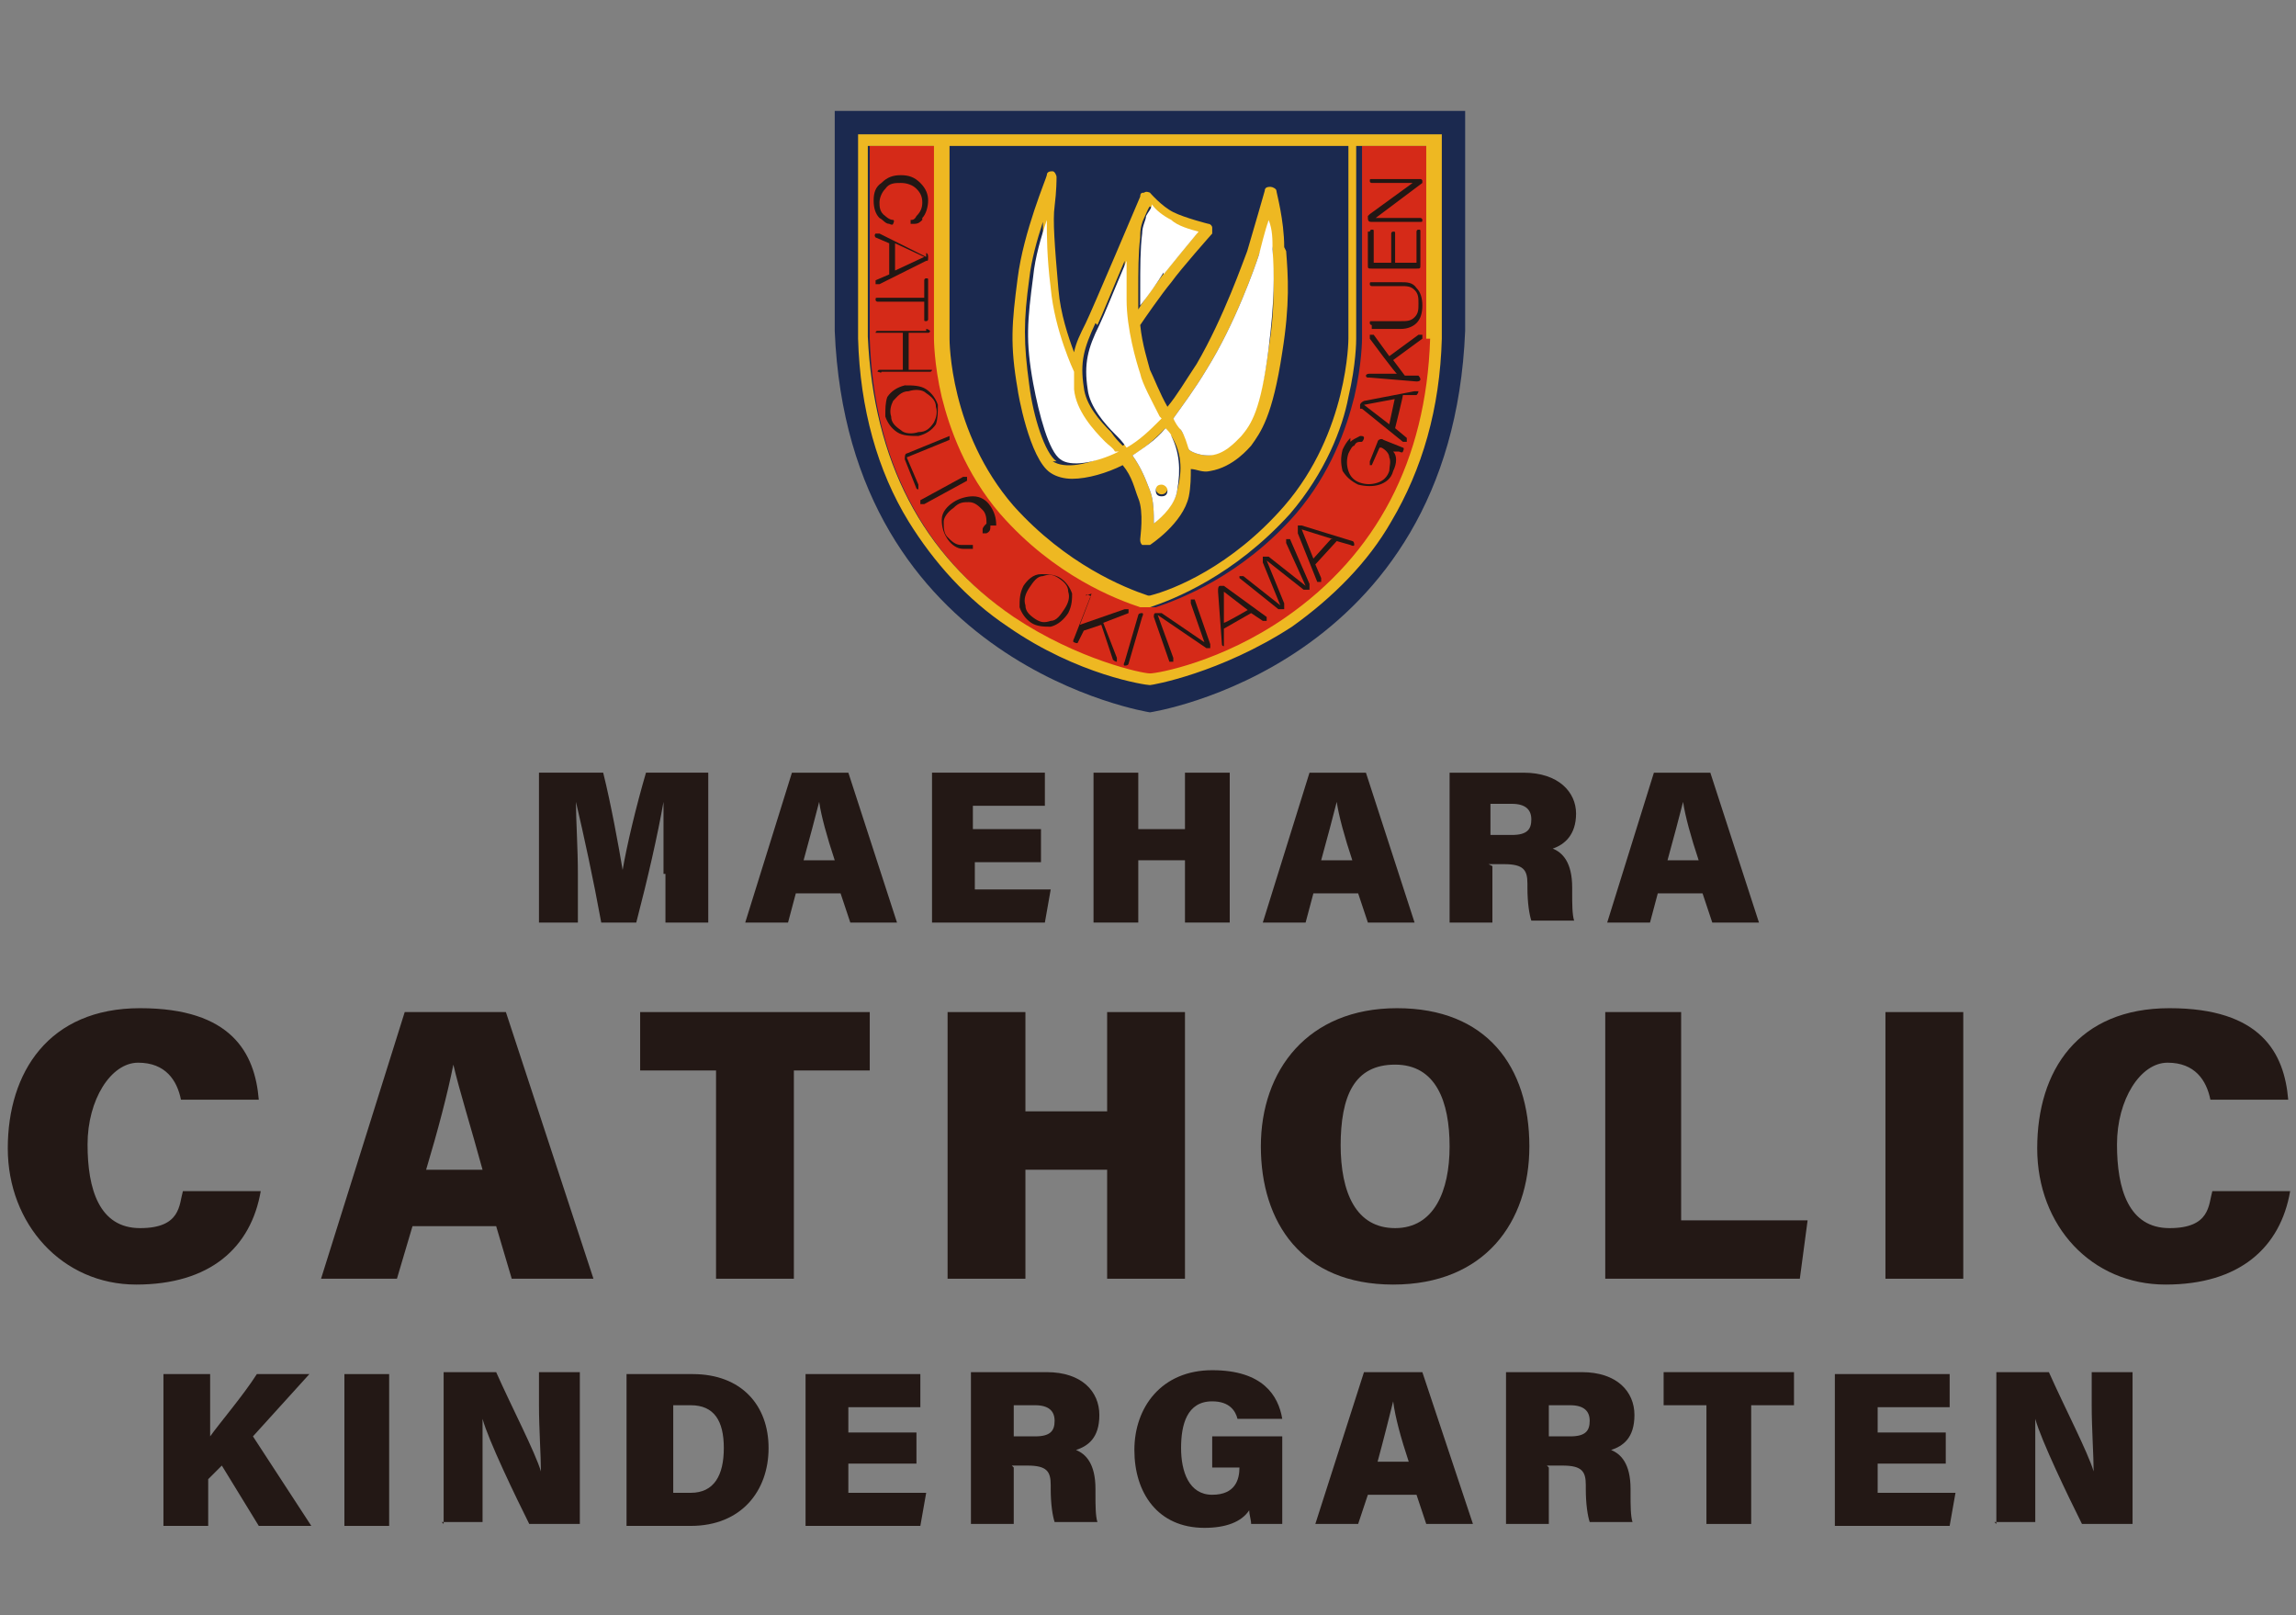 <?xml version="1.0" encoding="UTF-8"?>
<svg id="_レイヤー_1" xmlns="http://www.w3.org/2000/svg" version="1.1" xmlns:xlink="http://www.w3.org/1999/xlink" viewBox="0 0 118 83">
  <rect x="0" y="0" width="118" height="83" fill="#808080" stroke="none"/>
  <!-- Generator: Adobe Illustrator 29.3.1, SVG Export Plug-In . SVG Version: 2.1.0 Build 151)  -->
  <defs>
    <style>
      .st0 {
        fill: #231815;
      }

      .st1 {
        fill: #fff;
      }

      .st2 {
        fill: #221714;
      }

      .st3 {
        fill: #d52a18;
      }

      .st4 {
        fill: #1b294f;
      }

      .st5 {
        fill: #eeb822;
      }
    </style>
  </defs>
  <g>
    <path class="st4" d="M42.9,5.7v11.3c.7,17.2,16.2,19.6,16.2,19.6,0,0,15.5-2.3,16.2-19.6V5.7s-32.4,0-32.4,0Z"/>
    <path class="st3" d="M48.1,7.5h-3.4v9.9c.2,6.3,2.8,11.2,7.5,14.4,3.3,2.2,6.5,2.9,7,2.9.4,0,3.7-.7,7-2.9,4.7-3.2,7.2-8,7.4-14.3V7.5s-3.6,0-3.6,0v9.9c0,0,0,1.3-.4,3-.4,1.6-1.2,3.9-3,6-2.8,3.2-6,4.4-7.2,4.8h-.3c0,0,0,0,0,0-.1,0-.2,0-.2,0-1.2-.4-4.3-1.6-7.2-4.8-1.8-2.1-2.7-4.4-3-6-.4-1.7-.4-2.9-.4-3V7.5Z"/>
    <path class="st2" d="M70.5,16.7c0,0-.1,0-.1-.1s0-.1.1-.1h1.5c.3,0,.5,0,.7-.2.2-.2.2-.4.2-.7s0-.5-.2-.7-.4-.2-.7-.2h-1.5c0,0-.1,0-.1-.1s0-.1.1-.1h1.5c.3,0,.6,0,.8.3.2.2.3.5.3.9s-.1.7-.3.9c-.2.2-.5.3-.8.3h-1.5Z"/>
    <path class="st2" d="M70.4,11.9c0,0,0-.1.1-.1s.1,0,.1.1v1.6s0,0,0,0h.9v-1.5c0,0,0-.1.1-.1s.1,0,.1.1v1.5h1.1s0,0,0,0v-1.6c0,0,0-.1.1-.1s.1,0,.1.1v1.7c0,.2,0,.2-.2.2h-2.3c-.2,0-.2,0-.2-.2v-1.7Z"/>
    <path class="st2" d="M70.5,11.4c-.1,0-.2,0-.2-.2s0-.1,0-.1c0,0,0,0,.1-.1l2.2-1.6h-2.1c0,0-.1,0-.1-.1s0-.1.1-.1h2.5c0,0,.1,0,.1.1s0,.1,0,.1l-2.4,1.8h2.3c0,0,.1,0,.1.1s0,.1-.1.1h-2.4Z"/>
    <path class="st2" d="M47.4,11.3c-.1.1-.2.2-.4.2,0,0-.1,0-.2,0,0,0,0-.1,0-.2.1,0,.2,0,.3-.2.2-.2.3-.4.3-.7s-.1-.5-.3-.7-.5-.3-.8-.3-.6,0-.8.3c-.2.2-.3.5-.3.7s0,.5.3.7c0,0,.2.2.4.2,0,0,.1,0,0,.2,0,0,0,.1-.2,0-.2,0-.3-.2-.5-.3-.2-.2-.3-.5-.3-.9s.1-.7.4-.9c.3-.3.6-.4,1-.4s.7.1,1,.4c.3.3.4.6.4.9s-.1.7-.3.9Z"/>
    <path class="st2" d="M47.6,13c0,0,.1,0,.1.2s0,.2-.1.2l-2.4,1.2c0,0-.2,0-.2,0,0,0,0-.1,0-.2l.7-.3v-1.6l-.7-.3c0,0-.1-.1,0-.2,0,0,0,0,.2,0l2.4,1.2ZM46,13.9l1.5-.7-1.5-.7v1.4Z"/>
    <path class="st2" d="M47.7,16.4c0,0,0,.1-.1.1s-.1,0-.1-.1v-.9h-2.4c0,0-.1,0-.1-.1s0-.1.1-.1h2.4v-.9c0,0,0-.1.1-.1s.1,0,.1.1v2.1Z"/>
    <path class="st2" d="M55.8,30.6c0,0,0-.1.2,0,0,0,.1,0,0,.2l-.5,1.3,2.3-.8c0,0,.1,0,.2,0,0,0,0,.1,0,.2l-1.3.5.7,1.8c0,0,0,.2,0,.2,0,0-.1,0-.2-.1l-.6-1.8-.9.3-.3.6c0,0,0,.1-.2,0,0,0-.1,0,0-.2l.9-2.3Z"/>
    <path class="st2" d="M58.5,31.6c0,0,0-.1.2-.1,0,0,.1,0,0,.2l-.7,2.4c0,0,0,.1-.2.1,0,0-.1,0,0-.2l.7-2.4Z"/>
    <path class="st2" d="M59.3,31.7c0-.1,0-.2.1-.2,0,0,.1,0,.1,0,0,0,.1,0,.2,0l2.2,1.5-.7-2c0,0,0-.2,0-.2,0,0,.1,0,.2,0l.8,2.3c0,0,0,.2,0,.2,0,0-.1,0-.2,0l-2.5-1.7.8,2.2c0,0,0,.2,0,.2,0,0-.1,0-.2,0l-.8-2.3Z"/>
    <path class="st2" d="M62.6,30.3c0,0,0-.2.1-.2,0,0,.2,0,.2,0l2.2,1.6c0,0,0,.1,0,.2,0,0-.1,0-.2,0l-.6-.4-1.4.8v.7c0,0,0,.1,0,.2,0,0-.1,0-.1-.1l-.2-2.7ZM64.2,31.4l-1.3-1v1.6c.1,0,1.3-.7,1.3-.7Z"/>
    <path class="st2" d="M63.7,29.8c0,0,0-.1,0-.2,0,0,.1,0,.2,0l1.9,1.5-.9-2.2c0-.1,0-.2,0-.3,0,0,.2,0,.3,0l1.9,1.5-1-2.2c0,0,0-.2,0-.2,0,0,.1,0,.2,0l1,2.3c0,.1,0,.2,0,.3,0,0-.2,0-.3,0l-1.9-1.5.9,2.2c0,.1,0,.2,0,.3,0,0-.2,0-.3,0l-2-1.6Z"/>
    <path class="st2" d="M66.7,27.2c0,0,0-.2,0-.2,0,0,.1,0,.2,0l2.6.8c0,0,.1,0,.1.2,0,0,0,.1-.2,0l-.7-.2-1.1,1.2.3.7c0,0,0,.2,0,.2,0,0-.1,0-.2,0l-1-2.5ZM68.5,27.7l-1.6-.5.6,1.5.9-1Z"/>
    <path class="st2" d="M69.4,22.7c.1-.1.3-.2.5-.3.1,0,.2,0,.2.1,0,0,0,.1-.1.2-.2,0-.3,0-.4.2-.1,0-.2.2-.3.4-.1.3-.1.6,0,.9.1.3.3.5.6.6.3.1.6.1.9,0s.5-.3.6-.6c0-.2.1-.5,0-.7,0-.2-.2-.4-.4-.5h-.1c0,0,0,0,0,0l-.4.9c0,0,0,0-.1,0,0,0,0,0,0-.2l.4-1c0-.1.2-.2.3-.1l1,.4c0,0,.1,0,0,.2,0,0,0,.1-.2,0h-.3c.2.2.2.6,0,1-.1.4-.4.6-.7.7-.3.1-.7.1-1.1,0-.4-.2-.6-.4-.8-.7-.1-.4-.1-.7,0-1.1.1-.2.2-.4.4-.6Z"/>
    <path class="st2" d="M69.9,21c0,0,0-.1,0-.2,0,0,0-.1.2-.2l2.6-.5c0,0,.2,0,.2,0,0,0,0,.1-.1.2h-.7c0,.1-.4,1.7-.4,1.7l.6.5c0,0,0,.1,0,.2,0,0-.1,0-.2,0l-2.1-1.7ZM71.7,20.5l-1.6.3,1.3,1,.3-1.4Z"/>
    <path class="st2" d="M70.3,19.4c0,0-.1,0-.1-.1,0,0,0-.1.2-.1h1.4c0,.1-1.4-1.8-1.4-1.8,0,0,0-.1,0-.2,0,0,.1,0,.2,0l.8,1.1,1.5-1.1c0,0,.2,0,.2,0,0,0,0,.1,0,.2l-1.5,1.1.6.8h.7c0,0,.1.1.1.2,0,0,0,.1-.2.1l-2.4-.2Z"/>
    <path class="st2" d="M47.6,16.9c0,0,.1,0,.2.1,0,0,0,.1-.1.1h-1s0,1.9,0,1.9h1c0,0,.1,0,.2,0,0,0,0,.1-.1.1h-2.5c0,.1-.1,0-.2,0,0,0,0-.1.1-.1h1.2c0,0,0-1.9,0-1.9h-1.2c0,0-.1,0-.2,0,0,0,0-.1.1-.1h2.5Z"/>
    <path class="st2" d="M48.1,21.8c-.2.3-.5.5-.9.6-.4,0-.8,0-1.1-.2-.3-.2-.5-.5-.6-.8,0-.4,0-.7.1-1,.2-.3.5-.5.9-.6.4,0,.8,0,1.1.2.3.2.5.5.6.8,0,.4,0,.7-.1,1ZM47.6,20.2c-.2-.2-.6-.2-.9-.1-.4,0-.6.3-.8.5-.1.2-.2.5-.1.8,0,.3.2.5.5.7.2.2.6.2.9.1.4,0,.6-.2.8-.5.1-.2.2-.5.1-.8,0-.3-.2-.5-.5-.7Z"/>
    <path class="st2" d="M48.6,22.4c0,0,.2,0,.2,0,0,0,0,.1,0,.2l-2.2.9s0,0,0,0l.6,1.4c0,0,0,.1,0,.2s-.1,0-.1,0l-.6-1.5c0-.1,0-.3.1-.3l2.2-.9Z"/>
    <path class="st2" d="M49.5,24.5c0,0,.2,0,.2,0,0,0,0,.1,0,.2l-2.2,1.2c0,0-.2,0-.2,0,0,0,0-.1,0-.2l2.2-1.2Z"/>
    <path class="st2" d="M50.9,27c0,.2,0,.3-.2.4,0,0-.1,0-.2,0,0,0,0-.1,0-.2,0-.1.1-.2.2-.3,0-.2,0-.5-.2-.7-.2-.2-.4-.4-.7-.4-.3,0-.5,0-.8.3-.3.2-.5.5-.5.7,0,.3,0,.6.2.8.2.2.4.4.7.4.1,0,.3,0,.4,0,0,0,.1,0,.2,0,0,0,0,.1,0,.2-.2,0-.4,0-.5,0-.3,0-.6-.2-.8-.5-.2-.3-.3-.6-.3-1,0-.4.3-.7.6-.9.3-.2.7-.3,1-.3.4,0,.7.2.9.5.2.3.3.6.3,1Z"/>
    <path class="st2" d="M55.1,30.4c0,.4,0,.7-.2,1.1-.2.3-.5.6-.9.7-.3,0-.7,0-1-.2-.3-.2-.5-.5-.6-.8,0-.4,0-.7.2-1.1.2-.3.5-.6.9-.6.3,0,.7,0,1,.2.3.2.5.5.6.8ZM53.6,29.6c-.3,0-.5.3-.7.6-.2.3-.3.6-.2.9,0,.3.2.5.5.7.3.2.5.2.8.1.3,0,.5-.3.7-.6.2-.3.3-.6.2-.9,0-.3-.2-.5-.5-.7-.3-.2-.5-.2-.8-.1Z"/>
    <g>
      <g>
        <path class="st5" d="M66,12.7c0-1.4-.4-2.8-.4-2.9,0-.1-.2-.2-.3-.2-.1,0-.3,0-.3.2,0,0-.6,2.1-.9,3.1-.2.5-1.2,3.4-2.6,5.8-.6.9-1,1.6-1.5,2.2-.4-.7-.7-1.5-.9-1.9-.1-.4-.4-1.3-.5-2.3.2-.3,1.1-1.6,1.6-2.2.5-.7,2.1-2.5,2.1-2.5,0,0,0-.2,0-.3,0-.1-.1-.2-.2-.2,0,0-1.2-.3-1.8-.6-.6-.3-1.2-1-1.2-1,0,0-.2-.1-.3,0-.1,0-.2,0-.2.2,0,0-2.5,5.9-2.8,6.5-.3.6-.5,1-.6,1.5-.3-.8-.7-2-.8-3.2-.2-2.3-.3-3.6-.2-4.3.1-.8.1-1.4.1-1.5,0-.1-.1-.3-.2-.3-.1,0-.3,0-.3.2,0,.1-1.2,2.9-1.5,5.3-.3,2.3-.4,3.4,0,5.7,0,.1.6,3.6,1.7,4.3.3.2.7.3,1.1.3.8,0,1.8-.3,2.6-.7.5.6.6,1.2.8,1.7.3.7.1,2,.1,2.1,0,.1,0,.2.1.3,0,0,.1,0,.2,0s.1,0,.2,0c0,0,1.7-1.1,2-2.5.1-.5.1-1,.1-1.4.3,0,.6.2,1,.1,1.2-.2,2-1.2,2.1-1.3h0c.5-.7,1.1-1.5,1.6-4.8.4-2.5.3-3.9.2-5.2ZM58.6,12.1c0-.4.1-.7.2-.9.1-.2.2-.5.3-.6.3.3.7.6,1,.8.4.2,1,.4,1.4.6-.5.6-1.4,1.7-1.8,2.2-.3.4-.9,1.2-1.2,1.7,0-.1,0-.7,0-.8,0-1.2,0-2.1.1-2.9ZM56.4,16.7c.2-.4.8-1.9,1.4-3.3,0,.5,0,1.9,0,2,0,1.5.5,3.1.7,3.8.2.5.6,1.4,1,2.2-.5.6-1.1,1.1-1.8,1.5-.2-.2-.4-.4-.6-.7-.6-.6-1.3-1.4-1.4-2.3-.2-1.3,0-2,.6-3.3ZM54.3,23.7c-.6-.4-1.2-2.3-1.4-3.9-.3-2.2-.3-3.3,0-5.5.1-.9.4-2,.7-2.9,0,.8,0,1.9.2,3.5.2,2.2,1.2,4.2,1.2,4.3,0,0,0,0,0,0,0,.3,0,.6,0,.9.1,1.1,1,2,1.6,2.7.2.2.3.4.5.5-1.2.6-2.4.8-3,.4ZM60.5,25.2c-.1.7-.8,1.3-1.2,1.7,0-.5,0-1.2-.2-1.7-.2-.5-.4-1.1-.9-1.8.7-.4,1.2-.9,1.7-1.4,0,.2.2.3.3.4.5.8.6,1.7.3,2.8ZM65.2,17.9c-.4,3.1-1,3.8-1.4,4.4h0c-.3.4-.9,1-1.7,1.1-.5,0-.9-.2-1-.3,0-.4-.2-.7-.4-1-.1-.2-.2-.4-.4-.6.5-.7,1.1-1.5,1.7-2.5,1.5-2.4,2.5-5.3,2.7-5.9.2-.5.4-1.2.5-1.8,0,.4.1,1,.2,1.5,0,1.3.2,2.7-.2,5.1Z"/>
        <circle class="st5" cx="59.7" cy="25.1" r=".3"/>
      </g>
      <g>
        <path class="st1" d="M57.3,23.2c-.1-.2-.3-.3-.5-.5-.6-.6-1.5-1.6-1.6-2.7,0-.3,0-.6,0-.9,0,0,0,0,0,0,0,0-1-2.1-1.2-4.3-.2-1.6-.2-2.7-.2-3.5-.3.9-.6,1.9-.7,2.9-.3,2.3-.4,3.3,0,5.5.3,1.6.8,3.5,1.4,3.9.5.4,1.8.2,3-.4Z"/>
        <path class="st1" d="M60.5,25.2c.2-1.1.1-2-.3-2.8,0-.1-.2-.3-.3-.4-.5.6-1.1,1-1.7,1.4.5.7.7,1.3.9,1.8.2.5.2,1.2.2,1.7.5-.4,1.1-1,1.2-1.7ZM59.7,24.9c.1,0,.3.1.3.3s-.1.3-.3.3-.3-.1-.3-.3.1-.3.3-.3Z"/>
        <path class="st1" d="M59.8,14.1c.4-.5,1.3-1.6,1.8-2.2-.4-.1-1.1-.3-1.4-.6-.4-.2-.8-.5-1-.8,0,.2-.2.4-.3.6,0,.2-.2.5-.2.9-.1.8-.1,1.7-.1,2.9,0,.1,0,.7,0,.8.4-.5.9-1.2,1.2-1.7Z"/>
        <path class="st1" d="M61.1,23.1c.1.1.5.3,1,.3.8,0,1.4-.7,1.7-1h0c.5-.6,1-1.3,1.4-4.5.3-2.4.3-3.8.2-5.1,0-.5,0-1-.2-1.5-.2.6-.4,1.4-.5,1.8-.2.6-1.2,3.5-2.7,5.9-.6,1-1.2,1.8-1.7,2.5.1.2.2.4.4.6.2.3.3.7.4,1Z"/>
        <path class="st1" d="M59.6,21.4c-.4-.8-.9-1.7-1-2.2-.2-.6-.7-2.3-.7-3.8,0-.1,0-1.5,0-2-.6,1.4-1.2,2.9-1.4,3.3-.6,1.2-.8,2-.6,3.3.1.9.9,1.8,1.4,2.3.2.2.4.4.6.7.7-.4,1.2-.9,1.8-1.5Z"/>
      </g>
    </g>
    <path class="st5" d="M69.9,6.9h-25.8v10.5h0c.1,3.6,1,6.8,2.6,9.4,1.3,2.1,3,4,5.1,5.4,3.6,2.5,7.1,3,7.3,3h0s0,0,0,0c.1,0,3.6-.6,7.3-3,2.1-1.5,3.9-3.3,5.1-5.4,1.6-2.7,2.5-5.8,2.6-9.4V6.9s-4.2,0-4.2,0ZM69.3,7.5v9.9h0c0,0,0,4.8-3.3,8.6-2.7,3.1-5.7,4.3-6.9,4.6h-.1c0,0,0,0,0,0-1.2-.4-4.2-1.6-6.9-4.6-3.3-3.8-3.3-8.5-3.3-8.6V7.5h20.5ZM73.5,17.4c-.2,6.3-2.8,11.1-7.4,14.3-3.3,2.3-6.6,2.9-7,2.9-.4,0-3.7-.7-7-2.9-4.7-3.2-7.2-8-7.5-14.4V7.5h3.4v9.9c0,0,0,1.3.4,3,.4,1.6,1.2,3.9,3,6,2.8,3.2,6,4.4,7.2,4.8,0,0,0,0,.2,0h0s.3,0,.3,0c1.2-.4,4.3-1.6,7.2-4.8,1.8-2.1,2.7-4.4,3-6,.4-1.7.4-2.9.4-3V7.5h3.6v9.9Z"/>
  </g>
  <g>
    <g>
      <path class="st0" d="M13.4,61.2c-.5,2.9-2.6,4.8-6.4,4.8S.4,62.9.4,59s2.1-7.2,6.8-7.2,5.9,2.3,6.1,4.7h-4c-.2-1-.8-1.9-2.2-1.9s-2.6,1.9-2.6,4.2.6,4.3,2.7,4.3,2-1.2,2.2-1.9h4Z"/>
      <path class="st0" d="M21.2,63l-.8,2.7h-3.9l4.3-13.7h5.2l4.5,13.7h-4.2l-.8-2.7h-4.3ZM24.8,60.1c-.6-2.2-1.2-4.1-1.5-5.4h0c-.3,1.5-.8,3.4-1.4,5.4h2.9Z"/>
      <path class="st0" d="M36.8,55h-3.9v-3h11.8v3h-3.9v10.7h-4v-10.7Z"/>
      <path class="st0" d="M48.7,52h4v5.1h4.2v-5.1h4v13.7h-4v-5.6h-4.2v5.6h-4v-13.7Z"/>
      <path class="st0" d="M78.6,58.9c0,3.9-2.3,7.1-7,7.1s-6.8-3.2-6.8-7.1,2.4-7.1,7-7.1,6.8,3,6.8,7.1ZM68.9,58.8c0,2.5.8,4.3,2.8,4.3s2.8-1.9,2.8-4.2-.7-4.2-2.8-4.2-2.8,1.6-2.8,4.2Z"/>
      <path class="st0" d="M82.4,52h4v10.7h6.5l-.4,3h-10v-13.7Z"/>
      <path class="st0" d="M100.9,52v13.7h-4v-13.7h4Z"/>
      <path class="st0" d="M117.7,61.2c-.5,2.9-2.6,4.8-6.4,4.8s-6.6-3-6.6-7,2.1-7.2,6.8-7.2,5.9,2.3,6.1,4.7h-4c-.2-1-.8-1.9-2.2-1.9s-2.6,1.9-2.6,4.2.6,4.3,2.7,4.3,2-1.2,2.2-1.9h4Z"/>
    </g>
    <g>
      <path class="st0" d="M8.5,70.6h2.3v3.2c.5-.7,1.7-2.1,2.4-3.2h2.7l-2.9,3.2,3,4.6h-2.7l-1.9-3.1-.7.7v2.4h-2.3v-7.8Z"/>
      <path class="st0" d="M20,70.6v7.8h-2.3v-7.8h2.3Z"/>
      <path class="st0" d="M22.8,78.3v-7.8h2.7c.8,1.8,2,4.1,2.3,5.1h0c0-.8-.1-2.2-.1-3.4v-1.7h2.1v7.8h-2.6c-.7-1.4-2.1-4.3-2.4-5.4h0c0,.7,0,2.2,0,3.6v1.7h-2.1Z"/>
      <path class="st0" d="M32.3,70.6h3.3c2.5,0,3.9,1.6,3.9,3.8s-1.4,4-4,4h-3.3v-7.8ZM34.6,76.7h.9c1.2,0,1.7-.9,1.7-2.3s-.5-2.2-1.7-2.2h-.9v4.5Z"/>
      <path class="st0" d="M47.1,75.2h-3.5v1.5h4l-.3,1.7h-5.9v-7.8h5.9v1.7h-3.7v1.3h3.5v1.7Z"/>
      <path class="st0" d="M52.1,75.4v2.9h-2.2v-7.8h3.9c1.8,0,2.7,1,2.7,2.2s-.6,1.6-1.2,1.8c.5.2,1,.7,1,2v.3c0,.5,0,1.1.1,1.4h-2.2c-.1-.3-.2-.9-.2-1.7v-.2c0-.7-.2-1-1.2-1h-.8ZM52.1,73.8h1.1c.8,0,1-.3,1-.8s-.3-.8-1-.8h-1.1v1.7Z"/>
      <path class="st0" d="M65.8,78.3h-1.5c0-.2-.1-.5-.1-.7-.4.6-1.2.9-2.3.9-2.4,0-3.6-1.8-3.6-4s1.4-4.1,4-4.1,3.4,1.3,3.6,2.5h-2.3c-.1-.4-.4-.9-1.3-.9-1.3,0-1.6,1.2-1.6,2.4s.4,2.4,1.6,2.4,1.4-.8,1.4-1.4h0c0,0-1.4,0-1.4,0v-1.6h3.6v4.5Z"/>
      <path class="st0" d="M70.3,76.8l-.5,1.5h-2.2l2.5-7.8h3l2.6,7.8h-2.4l-.5-1.5h-2.4ZM72.4,75.1c-.4-1.2-.7-2.3-.8-3.1h0c-.2.8-.5,2-.8,3.1h1.7Z"/>
      <path class="st0" d="M79.6,75.4v2.9h-2.2v-7.8h3.9c1.8,0,2.7,1,2.7,2.2s-.6,1.6-1.2,1.8c.5.2,1,.7,1,2v.3c0,.5,0,1.1.1,1.4h-2.2c-.1-.3-.2-.9-.2-1.7v-.2c0-.7-.2-1-1.2-1h-.8ZM79.6,73.8h1.1c.8,0,1-.3,1-.8s-.3-.8-1-.8h-1.1v1.7Z"/>
      <path class="st0" d="M87.7,72.2h-2.2v-1.7h6.7v1.7h-2.2v6.1h-2.3v-6.1Z"/>
      <path class="st0" d="M100,75.2h-3.5v1.5h4l-.3,1.7h-5.9v-7.8h5.9v1.7h-3.7v1.3h3.5v1.7Z"/>
      <path class="st0" d="M102.6,78.3v-7.8h2.7c.8,1.8,2,4.1,2.3,5.1h0c0-.8-.1-2.2-.1-3.4v-1.7h2.1v7.8h-2.6c-.7-1.4-2.1-4.3-2.4-5.4h0c0,.7,0,2.2,0,3.6v1.7h-2.1Z"/>
    </g>
    <g>
      <path class="st0" d="M34.1,44.9c0-1.2,0-2.8,0-3.7h0c-.3,1.7-.8,3.9-1.4,6.2h-1.8c-.4-2.2-.9-4.5-1.3-6.2h0c0,.9.1,2.4.1,3.7v2.5h-2v-7.7h3.3c.4,1.6.8,3.8,1,5h0c.2-1.2.7-3.3,1.2-5h3.2v7.7h-2.2v-2.5Z"/>
      <path class="st0" d="M40.9,45.9l-.4,1.5h-2.2l2.4-7.7h2.9l2.5,7.7h-2.4l-.5-1.5h-2.4ZM42.9,44.2c-.4-1.2-.7-2.3-.8-3h0c-.2.8-.5,1.9-.8,3h1.7Z"/>
      <path class="st0" d="M53.6,44.3h-3.5v1.4h3.9l-.3,1.7h-5.8v-7.7h5.8v1.7h-3.7v1.2h3.5v1.7Z"/>
      <path class="st0" d="M56.2,39.7h2.3v2.9h2.4v-2.9h2.3v7.7h-2.3v-3.2h-2.4v3.2h-2.3v-7.7Z"/>
      <path class="st0" d="M67.5,45.9l-.4,1.5h-2.2l2.4-7.7h2.9l2.5,7.7h-2.4l-.5-1.5h-2.4ZM69.5,44.2c-.4-1.2-.7-2.3-.8-3h0c-.2.8-.5,1.9-.8,3h1.7Z"/>
      <path class="st0" d="M76.7,44.5v2.9h-2.2v-7.7h3.8c1.8,0,2.7,1,2.7,2.1s-.6,1.6-1.2,1.8c.5.2,1,.7,1,2v.3c0,.5,0,1.1.1,1.4h-2.2c-.1-.3-.2-.9-.2-1.7v-.2c0-.7-.2-1-1.2-1h-.8ZM76.7,42.9h1c.8,0,1-.3,1-.8s-.3-.8-1-.8h-1.1v1.6Z"/>
      <path class="st0" d="M85.2,45.9l-.4,1.5h-2.2l2.4-7.7h2.9l2.5,7.7h-2.4l-.5-1.5h-2.4ZM87.3,44.2c-.4-1.2-.7-2.3-.8-3h0c-.2.8-.5,1.9-.8,3h1.7Z"/>
    </g>
  </g>
</svg>